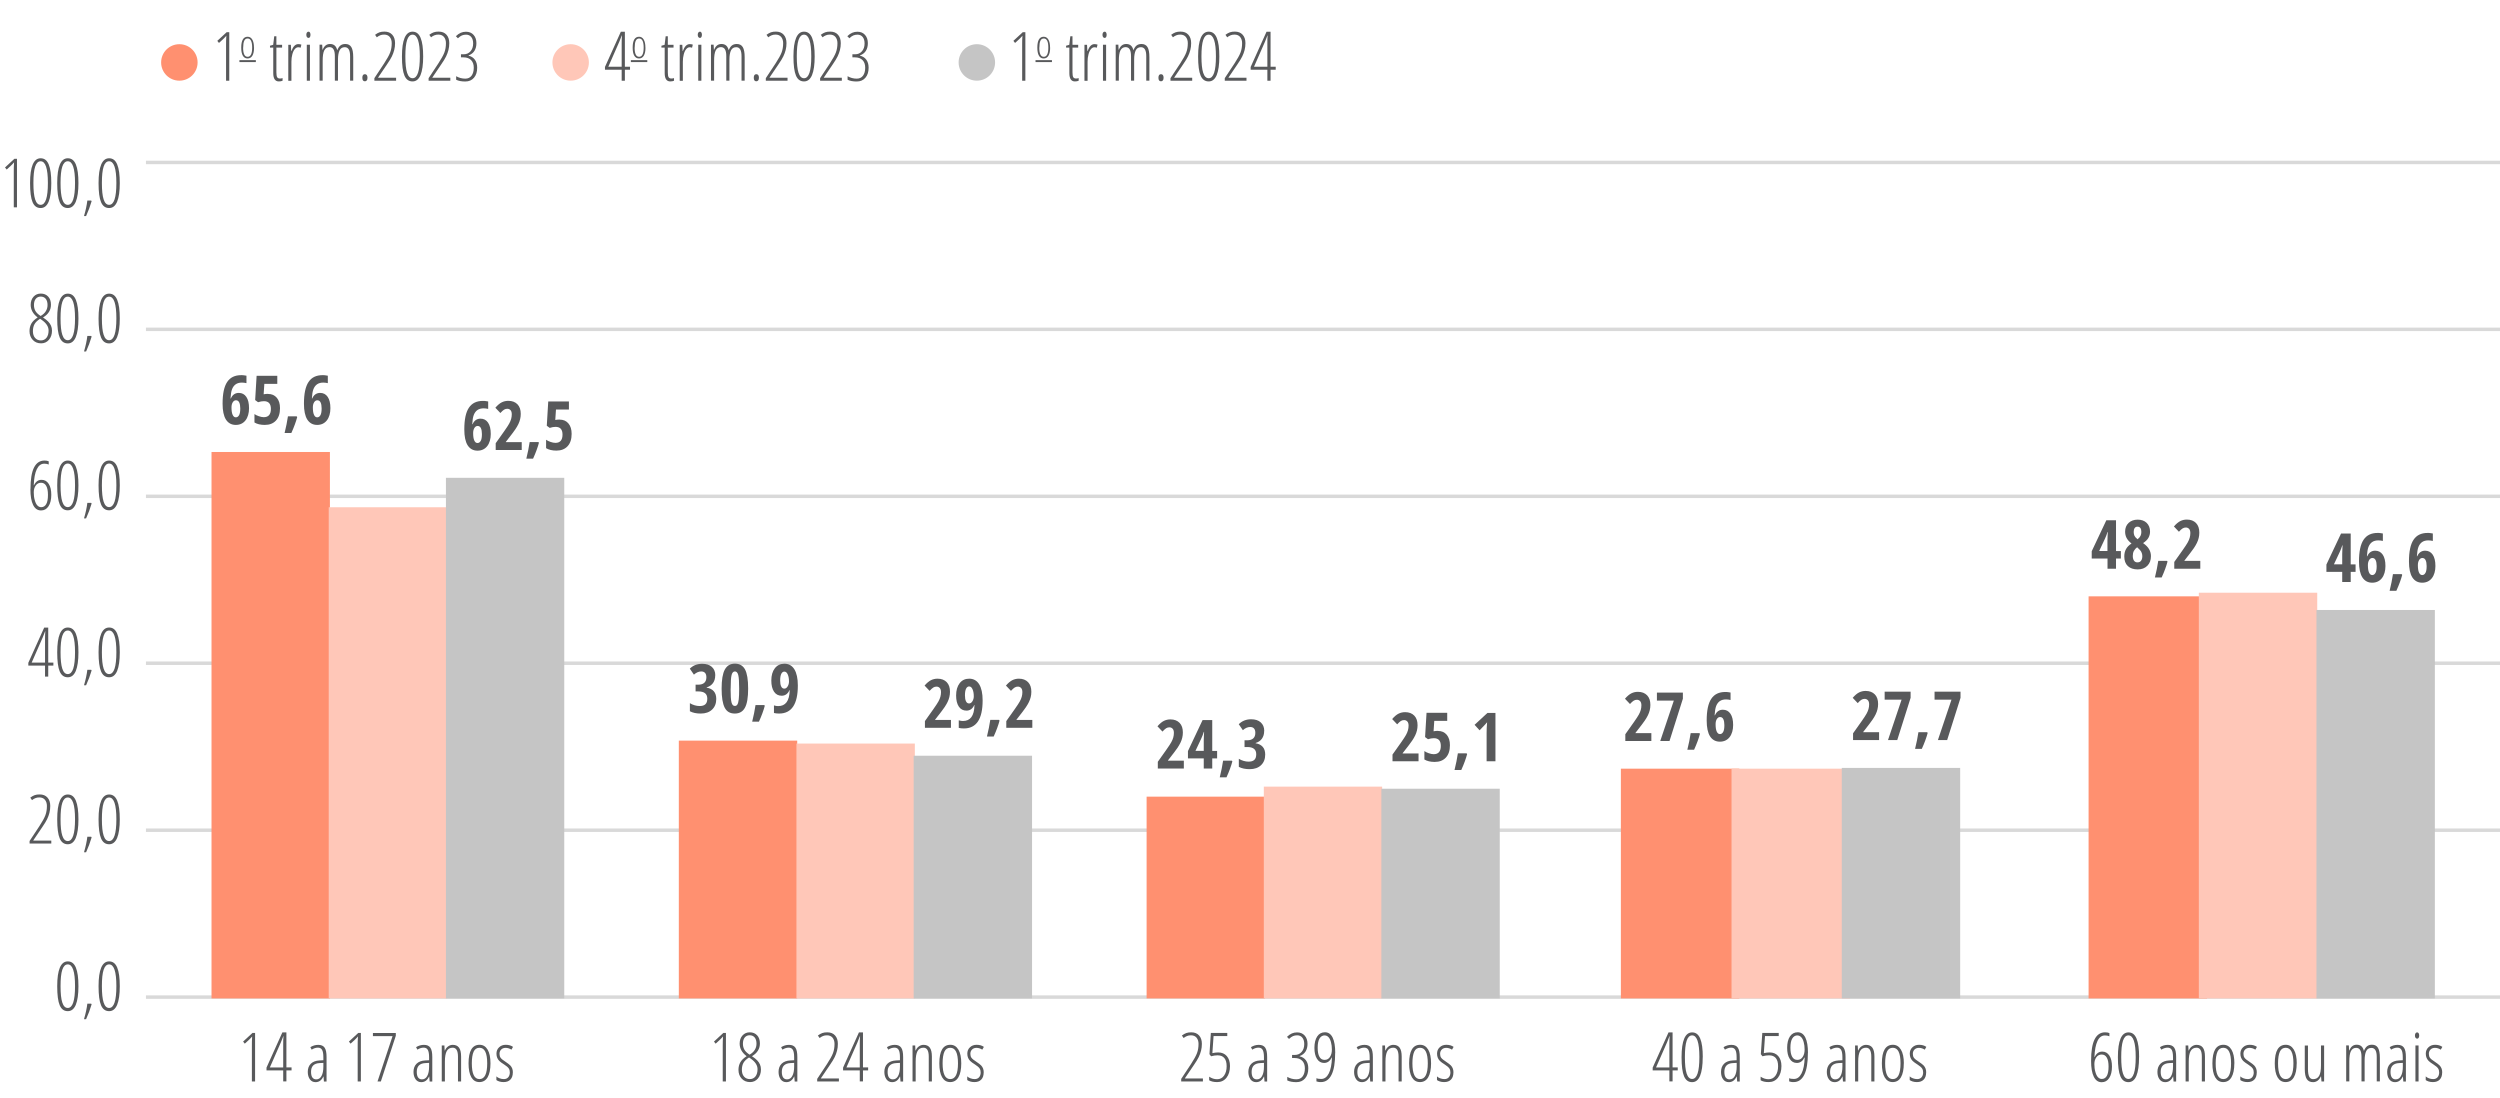 <?xml version="1.0" encoding="UTF-8"?>
<svg id="Camada_1" data-name="Camada 1" xmlns="http://www.w3.org/2000/svg" version="1.1" viewBox="0 0 359.19 157.81">
  <defs>
    <style>
      .cls-1 {
        fill: #58595b;
      }

      .cls-1, .cls-2, .cls-3, .cls-4 {
        stroke-width: 0px;
      }

      .cls-2 {
        fill: #ffc7b8;
      }

      .cls-3 {
        fill: #ff9070;
      }

      .cls-5 {
        fill: none;
        stroke: #d9d9d9;
        stroke-miterlimit: 10;
        stroke-width: .5px;
      }

      .cls-4 {
        fill: #c5c5c5;
      }
    </style>
  </defs>
  <g id="Camada_2" data-name="Camada 2">
    <path class="cls-5" d="M20.97,119.28h338.22M20.97,95.29h338.22M20.97,71.31h338.22M20.97,47.32h338.22M20.97,23.34h338.22"/>
    <line class="cls-5" x1="20.97" y1="143.26" x2="359.19" y2="143.26"/>
    <g>
      <path class="cls-1" d="M11.27,141.69c0,1.18-.13,2.07-.38,2.68-.26.61-.64.91-1.15.91-.54,0-.92-.28-1.16-.84s-.36-1.48-.36-2.74c0-2.38.51-3.57,1.52-3.57.53,0,.91.29,1.16.89s.37,1.49.37,2.69v-.02ZM8.7,141.69c0,1.05.08,1.83.25,2.35s.43.78.79.78c.7,0,1.04-1.05,1.04-3.14s-.35-3.12-1.04-3.12c-.36,0-.62.26-.79.77-.17.51-.25,1.3-.25,2.35h0Z"/>
      <path class="cls-1" d="M13.16,144.31c-.21.71-.47,1.42-.79,2.12h-.3c.24-.81.4-1.55.48-2.23h.55l.07.11h0Z"/>
      <path class="cls-1" d="M17.21,141.69c0,1.18-.13,2.07-.38,2.68-.26.61-.64.91-1.15.91-.54,0-.92-.28-1.16-.84s-.36-1.48-.36-2.74c0-2.38.51-3.57,1.52-3.57.53,0,.91.29,1.16.89s.37,1.49.37,2.69v-.02ZM14.64,141.69c0,1.05.08,1.83.25,2.35s.43.78.79.78c.7,0,1.04-1.05,1.04-3.14s-.35-3.12-1.04-3.12c-.36,0-.62.26-.79.77-.17.51-.25,1.3-.25,2.35h0Z"/>
    </g>
    <g>
      <path class="cls-1" d="M7.37,121.2h-3.12v-.37l1.4-2.12c.43-.66.72-1.18.87-1.58s.22-.84.22-1.33c0-.37-.1-.67-.29-.9-.19-.22-.46-.33-.79-.33-.22,0-.41.03-.57.1-.16.06-.33.16-.49.29l-.25-.36c.22-.17.44-.29.64-.36s.44-.1.71-.1c.48,0,.85.15,1.12.45s.4.7.4,1.21c0,.35-.04.68-.12.99s-.19.61-.33.9c-.14.3-.38.68-.7,1.15l-1.28,1.89v.04h2.58v.43h0Z"/>
      <path class="cls-1" d="M11.27,117.71c0,1.18-.13,2.07-.38,2.68-.26.61-.64.91-1.15.91-.54,0-.92-.28-1.16-.84s-.36-1.48-.36-2.74c0-2.38.51-3.57,1.52-3.57.53,0,.91.29,1.16.89s.37,1.49.37,2.69v-.02ZM8.7,117.71c0,1.05.08,1.83.25,2.35s.43.78.79.78c.7,0,1.04-1.05,1.04-3.14s-.35-3.12-1.04-3.12c-.36,0-.62.26-.79.77-.17.51-.25,1.3-.25,2.35h0Z"/>
      <path class="cls-1" d="M13.16,120.33c-.21.71-.47,1.42-.79,2.12h-.3c.24-.81.4-1.55.48-2.23h.55l.07.11h0Z"/>
      <path class="cls-1" d="M17.21,117.71c0,1.18-.13,2.07-.38,2.68-.26.61-.64.91-1.15.91-.54,0-.92-.28-1.16-.84s-.36-1.48-.36-2.74c0-2.38.51-3.57,1.52-3.57.53,0,.91.29,1.16.89s.37,1.49.37,2.69v-.02ZM14.64,117.71c0,1.05.08,1.83.25,2.35s.43.78.79.78c.7,0,1.04-1.05,1.04-3.14s-.35-3.12-1.04-3.12c-.36,0-.62.26-.79.77-.17.51-.25,1.3-.25,2.35h0Z"/>
    </g>
    <g>
      <path class="cls-1" d="M7.67,95.63h-.74v1.58h-.46v-1.58h-2.4v-.4l2.28-5.06h.58v5.03h.74v.43ZM6.47,95.2v-3.36c0-.39.01-.76.04-1.13h-.03l-.35.89-1.58,3.6h1.92Z"/>
      <path class="cls-1" d="M11.27,93.72c0,1.18-.13,2.07-.38,2.68-.26.61-.64.91-1.15.91-.54,0-.92-.28-1.16-.84s-.36-1.48-.36-2.74c0-2.38.51-3.57,1.52-3.57.53,0,.91.29,1.16.89s.37,1.49.37,2.69v-.02ZM8.7,93.72c0,1.05.08,1.83.25,2.35s.43.78.79.78c.7,0,1.04-1.05,1.04-3.14s-.35-3.12-1.04-3.12c-.36,0-.62.26-.79.77-.17.51-.25,1.3-.25,2.35h0Z"/>
      <path class="cls-1" d="M13.16,96.34c-.21.71-.47,1.42-.79,2.12h-.3c.24-.81.4-1.55.48-2.23h.55l.07.11h0Z"/>
      <path class="cls-1" d="M17.21,93.72c0,1.18-.13,2.07-.38,2.68-.26.61-.64.91-1.15.91-.54,0-.92-.28-1.16-.84s-.36-1.48-.36-2.74c0-2.38.51-3.57,1.52-3.57.53,0,.91.29,1.16.89s.37,1.49.37,2.69v-.02ZM14.64,93.72c0,1.05.08,1.83.25,2.35s.43.78.79.78c.7,0,1.04-1.05,1.04-3.14s-.35-3.12-1.04-3.12c-.36,0-.62.26-.79.77-.17.51-.25,1.3-.25,2.35h0Z"/>
    </g>
    <g>
      <path class="cls-1" d="M4.38,70.26c0-1.39.17-2.42.51-3.09s.84-1,1.51-1c.24,0,.45.04.6.11v.46c-.18-.08-.4-.12-.64-.12-.46,0-.81.26-1.07.79-.26.53-.4,1.29-.44,2.3h.04c.11-.24.26-.43.44-.57.19-.14.4-.2.65-.2.43,0,.77.19,1.02.58.25.38.37.91.37,1.58s-.13,1.24-.4,1.64c-.26.4-.62.6-1.07.6-.5,0-.88-.26-1.14-.79-.26-.52-.39-1.28-.39-2.28h0ZM5.92,72.87c.31,0,.56-.15.72-.44.17-.29.25-.73.25-1.32s-.08-1-.25-1.3-.41-.45-.74-.45-.57.13-.76.39-.29.58-.29.98.04.77.14,1.11c.09.34.21.6.37.77s.34.26.55.26h0Z"/>
      <path class="cls-1" d="M11.27,69.73c0,1.18-.13,2.07-.38,2.68-.26.61-.64.91-1.15.91-.54,0-.92-.28-1.16-.84s-.36-1.48-.36-2.74c0-2.38.51-3.57,1.52-3.57.53,0,.91.29,1.16.89s.37,1.49.37,2.69v-.02ZM8.7,69.73c0,1.05.08,1.83.25,2.35s.43.78.79.78c.7,0,1.04-1.05,1.04-3.14s-.35-3.12-1.04-3.12c-.36,0-.62.26-.79.77-.17.51-.25,1.3-.25,2.35h0Z"/>
      <path class="cls-1" d="M13.16,72.36c-.21.71-.47,1.42-.79,2.12h-.3c.24-.81.4-1.55.48-2.23h.55l.07.11h0Z"/>
      <path class="cls-1" d="M17.21,69.73c0,1.18-.13,2.07-.38,2.68-.26.61-.64.91-1.15.91-.54,0-.92-.28-1.16-.84s-.36-1.48-.36-2.74c0-2.38.51-3.57,1.52-3.57.53,0,.91.29,1.16.89s.37,1.49.37,2.69v-.02ZM14.64,69.73c0,1.05.08,1.83.25,2.35s.43.78.79.78c.7,0,1.04-1.05,1.04-3.14s-.35-3.12-1.04-3.12c-.36,0-.62.26-.79.77-.17.51-.25,1.3-.25,2.35h0Z"/>
    </g>
    <g>
      <path class="cls-1" d="M5.86,42.18c.44,0,.79.14,1.06.43.27.28.4.68.4,1.17,0,.77-.38,1.38-1.14,1.83.34.23.59.43.76.61s.3.37.39.58c.09.21.14.45.14.71,0,.53-.15.97-.44,1.31s-.67.51-1.12.51c-.49,0-.89-.16-1.2-.49-.31-.33-.47-.75-.47-1.27,0-.4.09-.76.26-1.07.17-.31.48-.61.91-.89-.67-.51-1-1.12-1-1.81,0-.48.14-.87.41-1.17s.62-.45,1.05-.45h0ZM4.73,47.59c0,.4.1.72.31.96.21.24.49.36.83.36s.61-.13.81-.38.3-.6.3-1.04c0-.56-.33-1.07-.99-1.53l-.23-.16c-.38.25-.65.5-.8.77s-.23.6-.23,1.01h0ZM5.85,42.61c-.3,0-.53.11-.71.32-.17.21-.26.51-.26.89,0,.33.07.61.21.86.14.24.39.49.75.72.35-.21.6-.44.75-.7.16-.26.24-.55.24-.88,0-.38-.09-.68-.26-.89s-.42-.32-.73-.32h.01Z"/>
      <path class="cls-1" d="M11.27,45.75c0,1.18-.13,2.07-.38,2.68-.26.61-.64.91-1.15.91-.54,0-.92-.28-1.16-.84s-.36-1.48-.36-2.74c0-2.38.51-3.57,1.52-3.57.53,0,.91.29,1.16.89s.37,1.49.37,2.69v-.02ZM8.7,45.75c0,1.05.08,1.83.25,2.35.17.52.43.78.79.78.7,0,1.04-1.05,1.04-3.14s-.35-3.12-1.04-3.12c-.36,0-.62.26-.79.77-.17.51-.25,1.3-.25,2.35h0Z"/>
      <path class="cls-1" d="M13.16,48.38c-.21.71-.47,1.42-.79,2.12h-.3c.24-.81.4-1.55.48-2.23h.55l.07.11h0Z"/>
      <path class="cls-1" d="M17.21,45.75c0,1.18-.13,2.07-.38,2.68-.26.61-.64.91-1.15.91-.54,0-.92-.28-1.16-.84s-.36-1.48-.36-2.74c0-2.38.51-3.57,1.52-3.57.53,0,.91.29,1.16.89s.37,1.49.37,2.69v-.02ZM14.64,45.75c0,1.05.08,1.83.25,2.35.17.52.43.78.79.78.7,0,1.04-1.05,1.04-3.14s-.35-3.12-1.04-3.12c-.36,0-.62.26-.79.77-.17.51-.25,1.3-.25,2.35h0Z"/>
    </g>
    <g>
      <path class="cls-1" d="M2.44,29.79h-.46v-5.12c0-.42,0-.86.04-1.35-.07.09-.22.26-.47.5l-.59.54-.24-.3,1.34-1.24h.38v6.96h0Z"/>
      <path class="cls-1" d="M7.37,26.3c0,1.18-.13,2.07-.38,2.68-.26.61-.64.91-1.15.91-.54,0-.92-.28-1.16-.84s-.36-1.48-.36-2.74c0-2.38.51-3.57,1.52-3.57.53,0,.91.29,1.16.89s.37,1.49.37,2.69v-.02ZM4.8,26.3c0,1.05.08,1.83.25,2.35s.43.78.79.78c.7,0,1.04-1.05,1.04-3.14s-.35-3.12-1.04-3.12c-.36,0-.62.26-.79.77s-.25,1.3-.25,2.35h0Z"/>
      <path class="cls-1" d="M11.27,26.3c0,1.18-.13,2.07-.38,2.68-.26.61-.64.91-1.15.91-.54,0-.92-.28-1.16-.84s-.36-1.48-.36-2.74c0-2.38.51-3.57,1.52-3.57.53,0,.91.29,1.16.89s.37,1.49.37,2.69v-.02ZM8.7,26.3c0,1.05.08,1.83.25,2.35s.43.78.79.78c.7,0,1.04-1.05,1.04-3.14s-.35-3.12-1.04-3.12c-.36,0-.62.26-.79.77s-.25,1.3-.25,2.35h0Z"/>
      <path class="cls-1" d="M13.16,28.92c-.21.71-.47,1.42-.79,2.12h-.3c.24-.81.4-1.55.48-2.23h.55l.07.11h0Z"/>
      <path class="cls-1" d="M17.21,26.3c0,1.18-.13,2.07-.38,2.68-.26.61-.64.91-1.15.91-.54,0-.92-.28-1.16-.84s-.36-1.48-.36-2.74c0-2.38.51-3.57,1.52-3.57.53,0,.91.29,1.16.89s.37,1.49.37,2.69v-.02ZM14.64,26.3c0,1.05.08,1.83.25,2.35s.43.78.79.78c.7,0,1.04-1.05,1.04-3.14s-.35-3.12-1.04-3.12c-.36,0-.62.26-.79.77s-.25,1.3-.25,2.35h0Z"/>
    </g>
    <g>
      <path class="cls-1" d="M36.65,155.38h-.46v-5.12c0-.42,0-.86.04-1.35-.07.09-.22.26-.47.5l-.59.54-.24-.3,1.34-1.24h.38v6.96h0Z"/>
      <path class="cls-1" d="M41.89,153.79h-.74v1.58h-.46v-1.58h-2.4v-.4l2.28-5.06h.58v5.03h.74v.43ZM40.69,153.37v-3.36c0-.39,0-.76.04-1.13h-.03l-.35.89-1.58,3.6h1.92Z"/>
      <path class="cls-1" d="M46.54,155.38l-.06-.72h-.02c-.25.55-.62.82-1.12.82-.34,0-.61-.13-.81-.4-.2-.27-.31-.63-.31-1.08,0-.49.15-.88.44-1.17.3-.29.71-.44,1.24-.47l.56-.03v-.43c0-.48-.06-.83-.18-1.05s-.32-.33-.6-.33c-.3,0-.6.1-.9.29l-.19-.36c.36-.22.73-.33,1.13-.33.43,0,.73.13.92.4.19.27.28.72.28,1.35v3.52h-.38ZM45.44,155.08c.32,0,.58-.16.75-.48.18-.32.27-.77.27-1.35v-.54l-.54.03c-.42.02-.72.14-.93.35-.2.21-.3.51-.3.91,0,.37.07.65.2.82.13.17.31.26.54.26h0Z"/>
      <path class="cls-1" d="M51.85,155.38h-.46v-5.12c0-.42,0-.86.04-1.35-.07.09-.22.26-.47.5l-.59.54-.24-.3,1.34-1.24h.38v6.96h0Z"/>
      <path class="cls-1" d="M54.24,155.38l2.16-6.51h-2.82v-.45h3.29v.39l-2.15,6.57h-.49.01Z"/>
      <path class="cls-1" d="M61.73,155.38l-.06-.72h-.02c-.25.55-.62.82-1.12.82-.34,0-.61-.13-.81-.4-.2-.27-.31-.63-.31-1.08,0-.49.15-.88.44-1.17.3-.29.71-.44,1.24-.47l.56-.03v-.43c0-.48-.06-.83-.18-1.05s-.32-.33-.6-.33c-.3,0-.6.1-.9.29l-.19-.36c.36-.22.73-.33,1.13-.33.43,0,.73.13.92.4.19.27.28.72.28,1.35v3.52h-.38ZM60.63,155.08c.32,0,.58-.16.75-.48.18-.32.27-.77.27-1.35v-.54l-.54.03c-.42.02-.72.14-.93.35-.2.21-.3.51-.3.91,0,.37.07.65.2.82.13.17.31.26.54.26h0Z"/>
      <path class="cls-1" d="M65.8,155.38v-3.56c0-.86-.25-1.29-.76-1.29-.39,0-.67.16-.85.48-.18.32-.27.83-.27,1.53v2.84h-.45v-5.17h.38l.04.72h.04c.11-.26.26-.46.47-.6.2-.14.42-.21.65-.21.4,0,.7.13.9.4.2.27.3.7.3,1.29v3.57h-.45Z"/>
      <path class="cls-1" d="M70.47,152.78c0,.87-.14,1.54-.41,2-.27.46-.67.69-1.18.69s-.89-.23-1.16-.69c-.27-.46-.4-1.13-.4-2,0-1.78.53-2.67,1.58-2.67.5,0,.88.23,1.16.7.28.47.41,1.12.41,1.97ZM67.79,152.78c0,.75.09,1.31.27,1.69s.46.57.83.57c.74,0,1.11-.75,1.11-2.26s-.37-2.24-1.11-2.24c-.39,0-.67.19-.84.56-.17.38-.26.94-.26,1.68Z"/>
      <path class="cls-1" d="M73.68,154.08c0,.44-.11.78-.34,1.02-.23.25-.56.37-.99.37-.23,0-.44-.03-.62-.09s-.32-.13-.41-.2v-.53c.12.12.27.21.47.28.19.07.39.11.6.11.27,0,.48-.09.63-.26.15-.17.23-.41.23-.7,0-.23-.05-.42-.16-.58s-.32-.34-.63-.54c-.35-.22-.59-.4-.72-.53-.13-.13-.23-.28-.3-.45s-.11-.36-.11-.59c0-.37.12-.68.38-.92.25-.24.57-.36.96-.36.42,0,.76.1,1.04.3l-.23.4c-.26-.17-.54-.26-.83-.26-.27,0-.48.08-.64.24-.16.16-.24.36-.24.62,0,.23.05.42.16.57s.34.34.69.56c.34.23.58.41.7.54s.22.28.28.45c.06.16.09.35.09.56h0Z"/>
    </g>
    <g>
      <path class="cls-1" d="M104.3,155.38h-.46v-5.12c0-.42.01-.86.04-1.35-.07.09-.22.26-.47.5l-.59.54-.24-.3,1.34-1.24h.38v6.96h0Z"/>
      <path class="cls-1" d="M107.72,148.32c.44,0,.79.14,1.06.43.27.28.4.68.4,1.17,0,.77-.38,1.38-1.14,1.83.34.23.59.43.76.61.17.18.3.37.39.58s.14.45.14.71c0,.53-.15.97-.44,1.31s-.67.51-1.12.51c-.49,0-.89-.16-1.2-.49s-.47-.75-.47-1.27c0-.4.09-.76.26-1.07.17-.31.48-.61.91-.89-.67-.51-1-1.12-1-1.81,0-.48.14-.87.41-1.17s.62-.45,1.05-.45h-.01ZM106.59,153.72c0,.4.1.72.31.96s.49.36.83.36.61-.13.81-.38.3-.6.3-1.04c0-.56-.33-1.07-.99-1.53l-.23-.16c-.38.25-.65.5-.8.77s-.23.6-.23,1.01h0ZM107.71,148.74c-.3,0-.53.11-.71.32-.17.21-.26.51-.26.89,0,.33.07.61.21.86.14.24.39.49.75.72.35-.21.6-.44.75-.7.16-.26.24-.55.24-.88,0-.38-.09-.68-.26-.89-.17-.21-.42-.32-.73-.32h.01Z"/>
      <path class="cls-1" d="M114.18,155.38l-.06-.72h-.02c-.25.55-.62.82-1.12.82-.34,0-.61-.13-.81-.4-.2-.27-.31-.63-.31-1.08,0-.49.15-.88.44-1.17.3-.29.71-.44,1.24-.47l.56-.03v-.43c0-.48-.06-.83-.18-1.05s-.32-.33-.6-.33c-.3,0-.6.1-.9.29l-.19-.36c.36-.22.73-.33,1.13-.33.43,0,.73.13.92.4.19.27.28.72.28,1.35v3.52h-.38ZM113.08,155.08c.32,0,.58-.16.75-.48.18-.32.27-.77.27-1.35v-.54l-.54.03c-.42.02-.72.14-.93.35-.2.21-.3.51-.3.91,0,.37.07.65.2.82.13.17.31.26.54.26h.01Z"/>
      <path class="cls-1" d="M120.53,155.38h-3.12v-.37l1.4-2.12c.43-.66.72-1.18.87-1.58.15-.4.22-.84.22-1.33,0-.37-.1-.67-.29-.9-.19-.22-.46-.33-.79-.33-.22,0-.41.03-.57.1-.16.06-.33.16-.49.29l-.25-.36c.22-.17.44-.29.64-.36s.44-.1.71-.1c.48,0,.85.15,1.12.45s.4.7.4,1.21c0,.35-.04.68-.12.99-.08.31-.19.61-.33.9-.14.3-.38.68-.7,1.15l-1.28,1.89v.04h2.58v.43h0Z"/>
      <path class="cls-1" d="M124.73,153.79h-.74v1.58h-.46v-1.58h-2.4v-.4l2.28-5.06h.58v5.03h.74v.43ZM123.53,153.37v-3.36c0-.39.01-.76.04-1.13h-.03l-.35.89-1.58,3.6h1.92Z"/>
      <path class="cls-1" d="M129.38,155.38l-.06-.72h-.02c-.25.55-.62.82-1.12.82-.34,0-.61-.13-.81-.4-.2-.27-.31-.63-.31-1.08,0-.49.15-.88.44-1.17.3-.29.71-.44,1.24-.47l.56-.03v-.43c0-.48-.06-.83-.18-1.05s-.32-.33-.6-.33c-.3,0-.6.1-.9.29l-.19-.36c.36-.22.73-.33,1.13-.33.43,0,.73.13.92.4.19.27.28.72.28,1.35v3.52h-.38ZM128.28,155.08c.32,0,.58-.16.75-.48.18-.32.27-.77.27-1.35v-.54l-.54.03c-.42.02-.72.14-.93.35-.2.21-.3.51-.3.91,0,.37.07.65.2.82.13.17.31.26.54.26h0Z"/>
      <path class="cls-1" d="M133.44,155.38v-3.56c0-.86-.25-1.29-.76-1.29-.39,0-.67.16-.85.48-.18.32-.27.83-.27,1.53v2.84h-.45v-5.17h.38l.04.72h.04c.11-.26.26-.46.47-.6.2-.14.42-.21.65-.21.4,0,.7.13.9.4.2.27.3.7.3,1.29v3.57h-.45,0Z"/>
      <path class="cls-1" d="M138.11,152.78c0,.87-.14,1.54-.41,2s-.67.69-1.18.69-.89-.23-1.16-.69-.4-1.13-.4-2c0-1.78.53-2.67,1.58-2.67.5,0,.88.23,1.16.7s.41,1.12.41,1.97h0ZM135.43,152.78c0,.75.09,1.31.27,1.69s.46.57.83.57c.74,0,1.11-.75,1.11-2.26s-.37-2.24-1.11-2.24c-.39,0-.67.19-.84.56-.17.38-.26.94-.26,1.68h0Z"/>
      <path class="cls-1" d="M141.33,154.08c0,.44-.11.78-.34,1.02-.23.25-.56.37-.99.37-.23,0-.44-.03-.62-.09s-.32-.13-.41-.2v-.53c.12.12.27.21.47.28.19.07.39.11.6.11.27,0,.48-.09.63-.26.15-.17.23-.41.23-.7,0-.23-.05-.42-.16-.58s-.32-.34-.63-.54c-.35-.22-.59-.4-.72-.53s-.23-.28-.3-.45-.11-.36-.11-.59c0-.37.12-.68.38-.92.25-.24.57-.36.96-.36.42,0,.76.1,1.04.3l-.23.4c-.26-.17-.54-.26-.83-.26-.27,0-.48.08-.64.24s-.24.36-.24.62c0,.23.05.42.16.57s.34.34.69.56c.34.23.58.41.7.54s.22.28.28.45c.06.16.09.35.09.56h0Z"/>
    </g>
    <g>
      <path class="cls-1" d="M172.83,155.38h-3.12v-.37l1.4-2.12c.43-.66.72-1.18.87-1.58.15-.4.22-.84.22-1.33,0-.37-.1-.67-.29-.9-.19-.22-.46-.33-.79-.33-.22,0-.41.03-.57.1-.16.06-.33.16-.49.29l-.25-.36c.22-.17.44-.29.64-.36s.44-.1.71-.1c.48,0,.85.15,1.12.45s.4.7.4,1.21c0,.35-.04.68-.12.99-.08.31-.19.61-.33.9-.14.3-.38.68-.7,1.15l-1.28,1.89v.04h2.58v.43h0Z"/>
      <path class="cls-1" d="M174.99,151.62c-.32,0-.65.05-.99.14l-.23-.3.2-3.05h2.36v.45h-1.97l-.17,2.45c.29-.06.56-.1.83-.1.52,0,.93.17,1.24.52.3.35.46.82.46,1.43,0,.7-.17,1.26-.5,1.68s-.78.63-1.33.63c-.5,0-.88-.09-1.16-.26v-.52c.35.24.73.37,1.14.37s.76-.17,1-.52c.25-.35.37-.8.37-1.35,0-.52-.11-.91-.33-1.17s-.53-.39-.91-.39h0Z"/>
      <path class="cls-1" d="M181.68,155.38l-.06-.72h-.02c-.25.55-.62.82-1.12.82-.34,0-.61-.13-.81-.4-.2-.27-.31-.63-.31-1.08,0-.49.15-.88.44-1.17.3-.29.71-.44,1.24-.47l.56-.03v-.43c0-.48-.06-.83-.18-1.05s-.32-.33-.6-.33c-.3,0-.6.1-.9.29l-.19-.36c.36-.22.73-.33,1.13-.33.43,0,.73.13.92.4.19.27.28.72.28,1.35v3.52h-.38ZM180.58,155.08c.32,0,.58-.16.75-.48.18-.32.27-.77.27-1.35v-.54l-.54.03c-.42.02-.72.14-.93.35-.2.21-.3.51-.3.91,0,.37.07.65.2.82.13.17.31.26.54.26h0Z"/>
      <path class="cls-1" d="M187.86,149.96c0,.44-.09.8-.28,1.11-.19.3-.47.52-.85.66v.04c.39.09.69.28.91.58s.33.68.33,1.15c0,.6-.15,1.08-.46,1.44-.31.36-.72.54-1.25.54s-.97-.08-1.31-.25v-.51c.4.23.84.35,1.31.35.39,0,.69-.14.9-.42s.32-.67.32-1.15-.13-.83-.38-1.09-.62-.4-1.11-.4h-.35v-.44h.38c.41,0,.74-.14.99-.43.25-.28.38-.66.38-1.12,0-.4-.09-.71-.27-.93-.18-.23-.43-.34-.75-.34-.22,0-.42.04-.59.11s-.37.21-.58.41l-.29-.3c.23-.23.47-.39.7-.49s.48-.15.75-.15c.46,0,.82.15,1.09.45.27.3.41.7.41,1.19h0Z"/>
      <path class="cls-1" d="M191.83,151.29c0,1.39-.17,2.43-.52,3.13-.35.7-.86,1.05-1.53,1.05-.12,0-.24,0-.37-.03-.13-.02-.22-.05-.27-.07v-.46c.17.08.4.11.69.11.46,0,.82-.27,1.09-.8s.42-1.29.45-2.28h-.04c-.11.24-.26.43-.44.57-.19.14-.4.21-.65.21-.43,0-.78-.2-1.02-.59-.25-.39-.37-.92-.37-1.58s.13-1.24.4-1.64c.27-.4.64-.6,1.12-.6s.85.26,1.1.77c.25.51.37,1.25.37,2.21h0ZM190.33,148.76c-.31,0-.56.15-.74.44s-.27.74-.27,1.33.08,1,.25,1.3c.16.3.41.45.74.45s.57-.13.76-.4c.19-.27.29-.63.29-1.07,0-.4-.04-.75-.13-1.07-.08-.32-.2-.56-.35-.72-.15-.16-.33-.25-.54-.25h0Z"/>
      <path class="cls-1" d="M196.87,155.38l-.06-.72h-.02c-.25.55-.62.82-1.12.82-.34,0-.61-.13-.81-.4-.2-.27-.31-.63-.31-1.08,0-.49.15-.88.44-1.17.3-.29.71-.44,1.24-.47l.56-.03v-.43c0-.48-.06-.83-.18-1.05s-.32-.33-.6-.33c-.3,0-.6.1-.9.29l-.19-.36c.36-.22.73-.33,1.13-.33.43,0,.73.13.92.4.19.27.28.72.28,1.35v3.52h-.38ZM195.77,155.08c.32,0,.58-.16.75-.48.18-.32.27-.77.27-1.35v-.54l-.54.03c-.42.02-.72.14-.93.35-.2.21-.3.51-.3.91,0,.37.07.65.2.82.13.17.31.26.54.26h0Z"/>
      <path class="cls-1" d="M200.94,155.38v-3.56c0-.86-.25-1.29-.76-1.29-.39,0-.67.16-.85.48-.18.32-.27.83-.27,1.53v2.84h-.45v-5.17h.38l.04.72h.04c.11-.26.26-.46.47-.6.2-.14.42-.21.65-.21.4,0,.7.13.9.4.2.27.3.7.3,1.29v3.57h-.45,0Z"/>
      <path class="cls-1" d="M205.61,152.78c0,.87-.14,1.54-.41,2s-.67.69-1.18.69-.89-.23-1.16-.69-.4-1.13-.4-2c0-1.78.53-2.67,1.58-2.67.5,0,.88.23,1.16.7s.41,1.12.41,1.97h0ZM202.93,152.78c0,.75.09,1.31.27,1.69s.46.57.83.57c.74,0,1.11-.75,1.11-2.26s-.37-2.24-1.11-2.24c-.39,0-.67.19-.84.56-.17.38-.26.94-.26,1.68h0Z"/>
      <path class="cls-1" d="M208.82,154.08c0,.44-.11.78-.34,1.02-.23.25-.56.37-.99.37-.23,0-.44-.03-.62-.09s-.32-.13-.41-.2v-.53c.12.12.27.21.47.28.19.07.39.11.6.11.27,0,.48-.09.63-.26.15-.17.23-.41.23-.7,0-.23-.05-.42-.16-.58s-.32-.34-.63-.54c-.35-.22-.59-.4-.72-.53s-.23-.28-.3-.45-.11-.36-.11-.59c0-.37.12-.68.38-.92.25-.24.57-.36.96-.36.42,0,.76.1,1.04.3l-.23.4c-.26-.17-.54-.26-.83-.26-.27,0-.48.08-.64.24s-.24.36-.24.62c0,.23.05.42.16.57s.34.34.69.56c.34.23.58.41.7.54s.22.28.28.45c.06.16.09.35.09.56h0Z"/>
    </g>
    <g>
      <path class="cls-1" d="M241.05,153.79h-.74v1.58h-.46v-1.58h-2.4v-.4l2.28-5.06h.58v5.03h.74v.43ZM239.85,153.37v-3.36c0-.39,0-.76.04-1.13h-.03l-.35.89-1.58,3.6h1.92Z"/>
      <path class="cls-1" d="M244.64,151.89c0,1.18-.13,2.07-.38,2.68-.25.61-.64.91-1.14.91-.54,0-.92-.28-1.16-.84s-.36-1.48-.36-2.74c0-2.38.51-3.57,1.52-3.57.53,0,.91.29,1.16.89s.37,1.49.37,2.69v-.02ZM242.08,151.89c0,1.05.08,1.83.25,2.35s.43.78.79.78c.7,0,1.04-1.05,1.04-3.14s-.35-3.12-1.04-3.12c-.36,0-.62.26-.79.77-.17.51-.25,1.3-.25,2.35h0Z"/>
      <path class="cls-1" d="M249.59,155.38l-.06-.72h-.02c-.25.55-.62.82-1.12.82-.34,0-.61-.13-.81-.4-.21-.27-.31-.63-.31-1.08,0-.49.15-.88.44-1.17.29-.29.71-.44,1.24-.47l.56-.03v-.43c0-.48-.06-.83-.18-1.05s-.32-.33-.6-.33-.6.1-.9.29l-.2-.36c.36-.22.73-.33,1.13-.33.43,0,.73.13.92.4.19.27.28.72.28,1.35v3.52h-.37ZM248.5,155.08c.32,0,.58-.16.75-.48.18-.32.27-.77.27-1.35v-.54l-.54.03c-.42.02-.72.14-.93.35-.2.21-.3.51-.3.91,0,.37.07.65.2.82.13.17.31.26.54.26h0Z"/>
      <path class="cls-1" d="M254.21,151.62c-.32,0-.65.05-.99.14l-.23-.3.21-3.05h2.36v.45h-1.97l-.17,2.45c.29-.06.56-.1.83-.1.52,0,.93.17,1.24.52.3.35.46.82.46,1.43,0,.7-.17,1.26-.5,1.68s-.78.63-1.33.63c-.5,0-.88-.09-1.16-.26v-.52c.35.24.73.37,1.14.37s.76-.17,1-.52c.25-.35.37-.8.37-1.35,0-.52-.11-.91-.33-1.17s-.53-.39-.91-.39h-.02Z"/>
      <path class="cls-1" d="M259.75,151.29c0,1.39-.17,2.43-.52,3.13s-.86,1.05-1.53,1.05c-.12,0-.24,0-.37-.03s-.22-.05-.27-.07v-.46c.17.08.4.11.69.11.46,0,.82-.27,1.09-.8s.42-1.29.45-2.28h-.04c-.11.24-.25.43-.44.57-.19.14-.4.21-.65.21-.43,0-.78-.2-1.02-.59-.25-.39-.37-.92-.37-1.58s.13-1.24.4-1.64.64-.6,1.12-.6.85.26,1.1.77c.25.51.37,1.25.37,2.21h-.01ZM258.25,148.76c-.31,0-.56.15-.74.44-.18.29-.27.74-.27,1.33s.08,1,.25,1.3.41.45.74.45.57-.13.76-.4c.19-.27.29-.63.29-1.07,0-.4-.04-.75-.13-1.07-.08-.32-.2-.56-.36-.72-.15-.16-.33-.25-.54-.25h0Z"/>
      <path class="cls-1" d="M264.79,155.38l-.06-.72h-.02c-.25.55-.62.82-1.12.82-.34,0-.61-.13-.81-.4-.21-.27-.31-.63-.31-1.08,0-.49.15-.88.44-1.17s.71-.44,1.24-.47l.56-.03v-.43c0-.48-.06-.83-.18-1.05s-.32-.33-.6-.33-.6.1-.9.29l-.2-.36c.36-.22.73-.33,1.13-.33.43,0,.73.13.92.4.19.27.28.72.28,1.35v3.52h-.37ZM263.69,155.08c.32,0,.58-.16.75-.48.18-.32.27-.77.27-1.35v-.54l-.54.03c-.42.02-.72.14-.93.35-.2.21-.3.51-.3.91,0,.37.07.65.2.82.13.17.31.26.54.26h0Z"/>
      <path class="cls-1" d="M268.86,155.38v-3.56c0-.86-.25-1.29-.76-1.29-.39,0-.67.16-.85.48-.18.32-.27.83-.27,1.53v2.84h-.45v-5.17h.38l.04.72h.04c.11-.26.26-.46.47-.6.2-.14.42-.21.65-.21.4,0,.7.13.9.4.2.27.3.7.3,1.29v3.57h-.45,0Z"/>
      <path class="cls-1" d="M273.53,152.78c0,.87-.14,1.54-.41,2s-.67.69-1.18.69-.89-.23-1.16-.69-.4-1.13-.4-2c0-1.78.53-2.67,1.58-2.67.5,0,.88.23,1.16.7s.42,1.12.42,1.97h-.01ZM270.85,152.78c0,.75.09,1.31.27,1.69s.46.57.83.57c.74,0,1.11-.75,1.11-2.26s-.37-2.24-1.11-2.24c-.39,0-.67.19-.84.56-.17.38-.26.94-.26,1.68h0Z"/>
      <path class="cls-1" d="M276.74,154.08c0,.44-.11.78-.34,1.02-.23.25-.56.37-.99.37-.24,0-.44-.03-.62-.09s-.32-.13-.41-.2v-.53c.12.12.27.21.47.28.19.07.39.11.6.11.27,0,.48-.09.63-.26s.23-.41.23-.7c0-.23-.05-.42-.16-.58-.11-.16-.32-.34-.63-.54-.35-.22-.59-.4-.72-.53s-.23-.28-.3-.45c-.07-.17-.11-.36-.11-.59,0-.37.12-.68.38-.92.25-.24.57-.36.96-.36.42,0,.76.1,1.04.3l-.23.4c-.26-.17-.54-.26-.83-.26-.27,0-.48.08-.64.24s-.24.36-.24.62c0,.23.05.42.16.57.11.15.34.34.69.56.34.23.58.41.7.54s.22.28.28.45c.06.16.09.35.09.56h-.01Z"/>
    </g>
    <g>
      <path class="cls-1" d="M300.44,152.41c0-1.39.17-2.42.51-3.09s.84-1,1.51-1c.25,0,.45.04.61.11v.46c-.18-.08-.4-.12-.64-.12-.46,0-.82.26-1.07.79s-.4,1.29-.44,2.3h.04c.11-.24.26-.43.44-.57.19-.14.4-.2.65-.2.43,0,.77.19,1.02.58.25.38.37.91.37,1.58s-.13,1.24-.4,1.64c-.26.4-.62.6-1.07.6-.5,0-.88-.26-1.14-.79-.26-.52-.39-1.28-.39-2.28h0ZM301.98,155.02c.31,0,.56-.15.72-.44s.25-.73.25-1.32-.08-1-.25-1.3-.41-.45-.74-.45-.57.13-.76.39-.29.58-.29.98.04.77.14,1.11c.09.34.21.6.37.77s.34.26.55.26h.01Z"/>
      <path class="cls-1" d="M307.33,151.89c0,1.18-.13,2.07-.38,2.68-.25.61-.64.91-1.14.91-.54,0-.92-.28-1.16-.84s-.36-1.48-.36-2.74c0-2.38.51-3.57,1.52-3.57.53,0,.91.29,1.16.89s.37,1.49.37,2.69v-.02ZM304.77,151.89c0,1.05.08,1.83.25,2.35s.43.78.79.78c.7,0,1.04-1.05,1.04-3.14s-.35-3.12-1.04-3.12c-.36,0-.62.26-.79.77-.17.51-.25,1.3-.25,2.35h0Z"/>
      <path class="cls-1" d="M312.29,155.38l-.06-.72h-.02c-.25.55-.62.82-1.12.82-.34,0-.61-.13-.81-.4-.21-.27-.31-.63-.31-1.08,0-.49.15-.88.44-1.17s.71-.44,1.24-.47l.56-.03v-.43c0-.48-.06-.83-.18-1.05s-.32-.33-.6-.33-.6.1-.9.29l-.2-.36c.36-.22.73-.33,1.13-.33.43,0,.73.13.92.4.19.27.28.72.28,1.35v3.52h-.37ZM311.19,155.08c.32,0,.58-.16.75-.48.18-.32.27-.77.27-1.35v-.54l-.54.03c-.42.02-.72.14-.93.35-.2.21-.3.51-.3.91,0,.37.07.65.2.82.13.17.31.26.54.26h0Z"/>
      <path class="cls-1" d="M316.35,155.38v-3.56c0-.86-.25-1.29-.76-1.29-.39,0-.67.16-.85.48-.18.32-.27.83-.27,1.53v2.84h-.45v-5.17h.38l.04.72h.04c.11-.26.26-.46.47-.6.2-.14.42-.21.65-.21.4,0,.7.13.9.4.2.27.3.7.3,1.29v3.57h-.45,0Z"/>
      <path class="cls-1" d="M321.02,152.78c0,.87-.14,1.54-.41,2s-.67.69-1.18.69-.89-.23-1.16-.69-.4-1.13-.4-2c0-1.78.53-2.67,1.58-2.67.5,0,.88.23,1.16.7s.42,1.12.42,1.97h-.01ZM318.34,152.78c0,.75.09,1.31.27,1.69s.46.57.83.57c.74,0,1.11-.75,1.11-2.26s-.37-2.24-1.11-2.24c-.39,0-.67.19-.84.56-.17.38-.26.94-.26,1.68h0Z"/>
      <path class="cls-1" d="M324.24,154.08c0,.44-.11.78-.34,1.02-.23.25-.56.37-.99.37-.24,0-.44-.03-.62-.09s-.32-.13-.41-.2v-.53c.12.12.27.21.47.28.19.07.39.11.6.11.27,0,.48-.09.63-.26s.23-.41.23-.7c0-.23-.05-.42-.16-.58-.11-.16-.32-.34-.63-.54-.35-.22-.59-.4-.72-.53s-.23-.28-.3-.45c-.07-.17-.11-.36-.11-.59,0-.37.12-.68.38-.92.25-.24.57-.36.96-.36.42,0,.76.1,1.04.3l-.23.4c-.26-.17-.54-.26-.83-.26-.27,0-.48.08-.64.24s-.24.36-.24.62c0,.23.05.42.16.57.11.15.34.34.69.56.34.23.58.41.7.54s.22.28.28.45c.06.16.09.35.09.56h-.01Z"/>
      <path class="cls-1" d="M329.98,152.78c0,.87-.14,1.54-.41,2s-.67.69-1.18.69-.89-.23-1.16-.69-.4-1.13-.4-2c0-1.78.53-2.67,1.58-2.67.5,0,.88.23,1.16.7s.42,1.12.42,1.97h-.01ZM327.3,152.78c0,.75.09,1.31.27,1.69s.46.57.83.57c.74,0,1.11-.75,1.11-2.26s-.37-2.24-1.11-2.24c-.39,0-.67.19-.84.56-.17.38-.26.94-.26,1.68h0Z"/>
      <path class="cls-1" d="M331.6,150.21v3.37c0,.51.06.88.18,1.12s.31.35.56.35c.39,0,.68-.16.86-.47s.27-.83.27-1.53v-2.84h.45v5.17h-.38l-.06-.72h-.04c-.11.26-.27.47-.46.61-.2.14-.41.21-.64.21-.42,0-.72-.15-.91-.44-.19-.29-.29-.78-.29-1.45v-3.37h.46Z"/>
      <path class="cls-1" d="M341.48,155.38v-3.52c0-.87-.25-1.3-.76-1.3-.35,0-.6.15-.75.45s-.23.75-.23,1.34v3.02h-.45v-3.52c0-.44-.06-.76-.19-.98s-.32-.32-.58-.32c-.34,0-.59.16-.75.47s-.23.82-.23,1.51v2.84h-.45v-5.17h.38l.04.72h.04c.21-.55.56-.82,1.05-.82.29,0,.51.08.68.23s.28.38.36.67c.12-.32.28-.55.46-.69s.42-.21.7-.21c.39,0,.68.15.86.45s.27.78.27,1.44v3.38h-.45,0Z"/>
      <path class="cls-1" d="M345.3,155.38l-.06-.72h-.02c-.25.55-.62.82-1.12.82-.34,0-.61-.13-.81-.4-.21-.27-.31-.63-.31-1.08,0-.49.15-.88.44-1.17s.71-.44,1.24-.47l.56-.03v-.43c0-.48-.06-.83-.18-1.05s-.32-.33-.6-.33-.6.1-.9.29l-.2-.36c.36-.22.73-.33,1.13-.33.43,0,.73.13.92.4.19.27.28.72.28,1.35v3.52h-.37ZM344.21,155.08c.32,0,.58-.16.75-.48.18-.32.27-.77.27-1.35v-.54l-.54.03c-.42.02-.72.14-.93.35-.2.21-.3.51-.3.91,0,.37.07.65.2.82.13.17.31.26.54.26h0Z"/>
      <path class="cls-1" d="M346.97,148.78c0-.14.03-.25.09-.33s.13-.12.23-.12c.09,0,.15.04.21.12.05.08.08.19.08.33s-.03.25-.08.33-.12.12-.21.12-.17-.04-.23-.12-.09-.19-.09-.33ZM347.49,155.38h-.45v-5.17h.45v5.17Z"/>
      <path class="cls-1" d="M350.88,154.08c0,.44-.11.78-.34,1.02-.23.25-.56.37-.99.37-.24,0-.44-.03-.62-.09s-.32-.13-.41-.2v-.53c.12.12.27.21.47.28.19.07.39.11.6.11.27,0,.48-.09.63-.26s.23-.41.23-.7c0-.23-.05-.42-.16-.58-.11-.16-.32-.34-.63-.54-.35-.22-.59-.4-.72-.53s-.23-.28-.3-.45c-.07-.17-.11-.36-.11-.59,0-.37.12-.68.38-.92.25-.24.57-.36.96-.36.42,0,.76.1,1.04.3l-.23.4c-.26-.17-.54-.26-.83-.26-.27,0-.48.08-.64.24s-.24.36-.24.62c0,.23.05.42.16.57.11.15.34.34.69.56.34.23.58.41.7.54s.22.28.28.45c.06.16.09.35.09.56h-.01Z"/>
    </g>
  </g>
  <g id="Camada_1-2" data-name="Camada 1">
    <path class="cls-3" d="M28.39,8.97c0,1.45-1.17,2.62-2.62,2.62s-2.62-1.17-2.62-2.62,1.17-2.62,2.62-2.62,2.62,1.17,2.62,2.62"/>
    <path class="cls-2" d="M84.61,8.97c0,1.45-1.17,2.62-2.62,2.62s-2.62-1.17-2.62-2.62,1.17-2.62,2.62-2.62,2.62,1.17,2.62,2.62"/>
    <path class="cls-4" d="M142.97,8.97c0,1.45-1.17,2.62-2.62,2.62s-2.62-1.17-2.62-2.62,1.17-2.62,2.62-2.62,2.62,1.17,2.62,2.62"/>
    <g>
      <path class="cls-1" d="M147.32,11.6h-.46v-5.12c0-.42,0-.86.04-1.35-.07.09-.22.26-.47.5l-.59.54-.24-.3,1.34-1.24h.38v6.96h0Z"/>
      <path class="cls-1" d="M150.88,6.84c0,.51-.08.9-.24,1.16-.16.27-.39.4-.69.4s-.52-.13-.68-.4c-.16-.27-.23-.66-.23-1.16,0-1.04.31-1.56.92-1.56.29,0,.51.14.67.41s.24.65.24,1.15h0ZM149.32,6.84c0,.44.05.76.16.99.1.22.27.33.49.33.43,0,.65-.44.65-1.32s-.22-1.31-.65-1.31c-.23,0-.39.11-.49.33s-.15.54-.15.98h-.01Z"/>
      <path class="cls-1" d="M154.61,11.28c.14,0,.26-.02.37-.06v.38c-.14.06-.32.1-.54.1-.53,0-.8-.4-.8-1.19v-3.67h-.47v-.27l.46-.13.15-1.23h.31v1.23h.82v.4h-.82v3.54c0,.35.04.59.11.71s.21.19.4.19h.01Z"/>
      <path class="cls-1" d="M157.24,6.34c.16,0,.31.02.45.07l-.11.45c-.11-.05-.23-.07-.35-.07-.17,0-.34.09-.49.27-.15.18-.27.43-.35.75-.09.32-.13.67-.13,1.06v2.74h-.45v-5.17h.37l.05.9h.03c.24-.67.57-1,.98-1h0Z"/>
      <path class="cls-1" d="M158.4,5c0-.14.03-.25.09-.33s.13-.12.23-.12c.09,0,.15.04.2.12s.08.19.08.33-.03.25-.08.33-.12.12-.2.12c-.09,0-.17-.04-.23-.12s-.09-.19-.09-.33ZM158.92,11.6h-.45v-5.17h.45v5.17Z"/>
      <path class="cls-1" d="M164.69,11.6v-3.52c0-.87-.25-1.3-.76-1.3-.35,0-.6.15-.75.45s-.23.75-.23,1.34v3.02h-.45v-3.52c0-.44-.06-.76-.19-.98-.12-.21-.32-.32-.58-.32-.34,0-.59.16-.75.47s-.23.82-.23,1.51v2.84h-.45v-5.17h.38l.04.72h.04c.21-.55.56-.82,1.05-.82.29,0,.51.08.68.23s.28.38.36.67c.12-.32.28-.55.46-.69s.42-.21.7-.21c.39,0,.68.15.86.45s.27.78.27,1.44v3.38h-.45Z"/>
      <path class="cls-1" d="M166.44,11.17c0-.34.12-.51.37-.51.1,0,.19.04.26.11.07.08.11.21.11.4s-.04.31-.11.39-.16.12-.26.12c-.25,0-.37-.17-.37-.5h0Z"/>
      <path class="cls-1" d="M171.29,11.6h-3.12v-.37l1.4-2.12c.43-.66.72-1.18.87-1.58s.22-.84.22-1.33c0-.37-.1-.67-.29-.9-.19-.22-.46-.33-.79-.33-.22,0-.41.03-.57.1-.16.06-.33.16-.49.29l-.25-.36c.22-.17.44-.29.64-.36s.44-.1.71-.1c.48,0,.85.15,1.12.45s.4.7.4,1.21c0,.35-.04.68-.12.99-.08.31-.19.61-.33.9-.14.3-.38.68-.7,1.15l-1.28,1.89v.04h2.58v.43Z"/>
      <path class="cls-1" d="M175.19,8.11c0,1.18-.13,2.07-.38,2.68-.26.61-.64.91-1.15.91-.54,0-.92-.28-1.16-.84s-.36-1.48-.36-2.74c0-2.38.51-3.57,1.52-3.57.53,0,.91.29,1.16.89s.37,1.49.37,2.69v-.02ZM172.62,8.11c0,1.05.08,1.83.25,2.35.17.52.43.78.79.78.7,0,1.04-1.05,1.04-3.14s-.35-3.12-1.04-3.12c-.36,0-.62.26-.79.77s-.25,1.3-.25,2.35h0Z"/>
      <path class="cls-1" d="M179.09,11.6h-3.12v-.37l1.4-2.12c.43-.66.72-1.18.87-1.58s.22-.84.22-1.33c0-.37-.1-.67-.29-.9-.19-.22-.46-.33-.79-.33-.22,0-.41.03-.57.1-.16.06-.33.16-.49.29l-.25-.36c.22-.17.44-.29.64-.36s.44-.1.71-.1c.48,0,.85.15,1.12.45s.4.7.4,1.21c0,.35-.04.68-.12.99-.08.31-.19.61-.33.9-.14.3-.38.68-.7,1.15l-1.28,1.89v.04h2.58v.43Z"/>
      <path class="cls-1" d="M183.29,10.02h-.74v1.58h-.46v-1.58h-2.4v-.4l2.28-5.06h.58v5.03h.74s0,.43,0,.43ZM182.09,9.59v-3.36c0-.39,0-.76.04-1.13h-.03l-.35.89-1.58,3.6h1.92Z"/>
      <path class="cls-1" d="M148.78,8.92v-.28h2.36v.28h-2.36Z"/>
    </g>
    <g>
      <path class="cls-1" d="M32.94,11.6h-.46v-5.12c0-.42,0-.86.04-1.35-.07.09-.22.26-.47.5l-.59.54-.24-.3,1.34-1.24h.38v6.96h0Z"/>
      <path class="cls-1" d="M36.5,6.84c0,.51-.08.9-.24,1.16-.16.27-.39.4-.69.4s-.52-.13-.68-.4-.23-.66-.23-1.16c0-1.04.31-1.56.92-1.56.29,0,.51.14.67.41s.24.65.24,1.15h.01ZM34.93,6.84c0,.44.05.76.16.99.1.22.27.33.49.33.43,0,.65-.44.65-1.32s-.22-1.31-.65-1.31c-.23,0-.39.11-.49.33-.1.22-.15.54-.15.98h0Z"/>
      <path class="cls-1" d="M40.23,11.28c.14,0,.26-.02.37-.06v.38c-.14.06-.32.1-.54.1-.53,0-.8-.4-.8-1.19v-3.67h-.47v-.27l.46-.13.15-1.23h.31v1.23h.82v.4h-.82v3.54c0,.35.04.59.11.71s.21.19.4.19h0Z"/>
      <path class="cls-1" d="M42.85,6.34c.16,0,.31.02.45.07l-.11.45c-.11-.05-.23-.07-.35-.07-.17,0-.34.09-.49.27s-.27.43-.35.75c-.09.32-.13.67-.13,1.06v2.74h-.45v-5.17h.37l.05.9h.03c.24-.67.57-1,.98-1Z"/>
      <path class="cls-1" d="M44.01,5c0-.14.03-.25.09-.33s.13-.12.23-.12c.09,0,.15.04.2.12s.08.19.08.33-.03.25-.08.33c-.05.08-.12.12-.2.12-.09,0-.17-.04-.23-.12s-.09-.19-.09-.33ZM44.53,11.6h-.45v-5.17h.45v5.17Z"/>
      <path class="cls-1" d="M50.3,11.6v-3.52c0-.87-.25-1.3-.76-1.3-.35,0-.6.15-.75.45s-.23.75-.23,1.34v3.02h-.45v-3.52c0-.44-.06-.76-.19-.98-.12-.21-.32-.32-.58-.32-.34,0-.59.16-.75.47s-.23.82-.23,1.51v2.84h-.45v-5.17h.38l.04.72h.04c.21-.55.56-.82,1.05-.82.29,0,.51.08.68.23s.28.38.36.67c.12-.32.28-.55.46-.69s.42-.21.7-.21c.39,0,.68.15.86.45s.27.78.27,1.44v3.38h-.45Z"/>
      <path class="cls-1" d="M52.06,11.17c0-.34.12-.51.37-.51.1,0,.19.04.26.11.07.08.11.21.11.4s-.04.31-.11.39-.16.12-.26.12c-.25,0-.37-.17-.37-.5h0Z"/>
      <path class="cls-1" d="M56.91,11.6h-3.12v-.37l1.4-2.12c.43-.66.72-1.18.87-1.58.15-.4.22-.84.22-1.33,0-.37-.1-.67-.29-.9-.19-.22-.46-.33-.79-.33-.22,0-.41.03-.57.1-.16.06-.33.16-.49.29l-.25-.36c.22-.17.44-.29.64-.36s.44-.1.71-.1c.48,0,.85.15,1.12.45s.4.7.4,1.21c0,.35-.04.68-.12.99-.08.31-.19.61-.33.9-.14.3-.38.68-.7,1.15l-1.28,1.89v.04h2.58s0,.43,0,.43Z"/>
      <path class="cls-1" d="M60.8,8.11c0,1.18-.13,2.07-.38,2.68-.26.61-.64.91-1.15.91-.54,0-.92-.28-1.16-.84s-.36-1.48-.36-2.74c0-2.38.51-3.57,1.52-3.57.53,0,.91.29,1.16.89s.37,1.49.37,2.69v-.02ZM58.24,8.11c0,1.05.08,1.83.25,2.35.17.52.43.78.79.78.7,0,1.04-1.05,1.04-3.14s-.35-3.12-1.04-3.12c-.36,0-.62.26-.79.77-.17.51-.25,1.3-.25,2.35h0Z"/>
      <path class="cls-1" d="M64.7,11.6h-3.12v-.37l1.4-2.12c.43-.66.72-1.18.87-1.58.15-.4.22-.84.22-1.33,0-.37-.1-.67-.29-.9-.19-.22-.46-.33-.79-.33-.22,0-.41.03-.57.1-.16.06-.33.16-.49.29l-.25-.36c.22-.17.44-.29.64-.36s.44-.1.71-.1c.48,0,.85.15,1.12.45.27.3.4.7.4,1.21,0,.35-.04.68-.12.99-.08.31-.19.61-.33.9-.14.3-.38.68-.7,1.15l-1.28,1.89v.04h2.58s0,.43,0,.43Z"/>
      <path class="cls-1" d="M68.45,6.19c0,.44-.09.8-.28,1.11-.19.3-.47.52-.85.66v.04c.39.09.69.28.91.58s.33.68.33,1.15c0,.6-.15,1.08-.46,1.44-.31.36-.72.54-1.25.54s-.97-.08-1.31-.25v-.51c.4.23.84.35,1.31.35.39,0,.69-.14.9-.42s.32-.67.32-1.15-.13-.83-.38-1.09-.62-.4-1.11-.4h-.35v-.44h.38c.41,0,.74-.14.99-.43.25-.28.38-.66.38-1.12,0-.4-.09-.71-.27-.93-.18-.23-.43-.34-.75-.34-.22,0-.42.04-.59.11s-.37.21-.58.41l-.29-.3c.23-.23.47-.39.7-.49.23-.1.48-.15.75-.15.46,0,.82.15,1.09.45.27.3.41.7.41,1.19h0Z"/>
      <path class="cls-1" d="M34.4,8.92v-.28h2.36v.28h-2.36Z"/>
    </g>
    <g>
      <path class="cls-1" d="M90.52,10.02h-.74v1.58h-.46v-1.58h-2.4v-.4l2.28-5.06h.58v5.03h.74s0,.43,0,.43ZM89.32,9.59v-3.36c0-.39.01-.76.04-1.13h-.03l-.35.89-1.58,3.6h1.92Z"/>
      <path class="cls-1" d="M92.74,6.84c0,.51-.08.9-.24,1.16-.16.27-.39.4-.69.4s-.52-.13-.68-.4-.23-.66-.23-1.16c0-1.04.31-1.56.92-1.56.29,0,.51.14.67.41.16.27.24.65.24,1.15h.01ZM91.18,6.84c0,.44.05.76.16.99.1.22.27.33.49.33.43,0,.65-.44.65-1.32s-.22-1.31-.65-1.31c-.23,0-.39.11-.49.33s-.15.54-.15.98h-.01Z"/>
      <path class="cls-1" d="M96.47,11.28c.14,0,.26-.02.37-.06v.38c-.14.06-.32.1-.54.1-.53,0-.8-.4-.8-1.19v-3.67h-.47v-.27l.46-.13.15-1.23h.31v1.23h.82v.4h-.82v3.54c0,.35.04.59.11.71s.21.19.4.19h.01Z"/>
      <path class="cls-1" d="M99.09,6.34c.16,0,.31.02.45.07l-.11.45c-.11-.05-.23-.07-.35-.07-.17,0-.34.09-.49.27s-.27.43-.35.75c-.09.32-.13.67-.13,1.06v2.74h-.45v-5.17h.37l.05.9h.03c.24-.67.57-1,.98-1h0Z"/>
      <path class="cls-1" d="M100.25,5c0-.14.03-.25.09-.33s.13-.12.23-.12c.09,0,.15.04.2.12.05.08.08.19.08.33s-.03.25-.08.33-.12.12-.2.12c-.09,0-.17-.04-.23-.12-.06-.08-.09-.19-.09-.33ZM100.77,11.6h-.45v-5.17h.45v5.17Z"/>
      <path class="cls-1" d="M106.54,11.6v-3.52c0-.87-.25-1.3-.76-1.3-.35,0-.6.15-.75.45s-.23.75-.23,1.34v3.02h-.45v-3.52c0-.44-.06-.76-.19-.98-.12-.21-.32-.32-.58-.32-.34,0-.59.16-.75.47s-.23.82-.23,1.51v2.84h-.45v-5.17h.38l.04.72h.04c.21-.55.56-.82,1.05-.82.29,0,.51.08.68.23s.28.38.36.67c.12-.32.28-.55.46-.69s.42-.21.7-.21c.39,0,.68.15.86.45s.27.78.27,1.44v3.38h-.45,0Z"/>
      <path class="cls-1" d="M108.3,11.17c0-.34.12-.51.37-.51.1,0,.19.04.26.11.07.08.11.21.11.4s-.04.31-.11.39-.16.12-.26.12c-.25,0-.37-.17-.37-.5h0Z"/>
      <path class="cls-1" d="M113.15,11.6h-3.12v-.37l1.4-2.12c.43-.66.72-1.18.87-1.58s.22-.84.22-1.33c0-.37-.1-.67-.29-.9-.19-.22-.46-.33-.79-.33-.22,0-.41.03-.57.1-.16.06-.33.16-.49.29l-.25-.36c.22-.17.44-.29.64-.36s.44-.1.71-.1c.48,0,.85.15,1.12.45s.4.7.4,1.21c0,.35-.04.68-.12.99-.08.31-.19.61-.33.9-.14.3-.38.68-.7,1.15l-1.28,1.89v.04h2.58s0,.43,0,.43Z"/>
      <path class="cls-1" d="M117.05,8.11c0,1.18-.13,2.07-.38,2.68-.26.61-.64.91-1.15.91-.54,0-.92-.28-1.16-.84s-.36-1.48-.36-2.74c0-2.38.51-3.57,1.52-3.57.53,0,.91.29,1.16.89s.37,1.49.37,2.69v-.02ZM114.48,8.11c0,1.05.08,1.83.25,2.35.17.52.43.78.79.78.7,0,1.04-1.05,1.04-3.14s-.35-3.12-1.04-3.12c-.36,0-.62.26-.79.77s-.25,1.3-.25,2.35h0Z"/>
      <path class="cls-1" d="M120.95,11.6h-3.12v-.37l1.4-2.12c.43-.66.72-1.18.87-1.58s.22-.84.22-1.33c0-.37-.1-.67-.29-.9-.19-.22-.46-.33-.79-.33-.22,0-.41.03-.57.1-.16.06-.33.16-.49.29l-.25-.36c.22-.17.44-.29.64-.36s.44-.1.71-.1c.48,0,.85.15,1.12.45s.4.7.4,1.21c0,.35-.04.68-.12.99-.08.31-.19.61-.33.9-.14.3-.38.68-.7,1.15l-1.28,1.89v.04h2.58s0,.43,0,.43Z"/>
      <path class="cls-1" d="M124.69,6.19c0,.44-.09.8-.28,1.11-.19.3-.47.52-.85.66v.04c.39.09.69.28.91.58s.33.68.33,1.15c0,.6-.15,1.08-.46,1.44-.31.36-.72.54-1.25.54s-.97-.08-1.31-.25v-.51c.4.23.84.35,1.31.35.39,0,.69-.14.9-.42s.32-.67.32-1.15-.13-.83-.38-1.09-.62-.4-1.11-.4h-.35v-.44h.38c.41,0,.74-.14.99-.43.25-.28.38-.66.38-1.12,0-.4-.09-.71-.27-.93-.18-.23-.43-.34-.75-.34-.22,0-.42.04-.59.11s-.37.21-.58.41l-.29-.3c.23-.23.47-.39.7-.49.23-.1.48-.15.75-.15.46,0,.82.15,1.09.45.27.3.41.7.41,1.19h0Z"/>
      <path class="cls-1" d="M90.64,8.92v-.28h2.36v.28h-2.36Z"/>
    </g>
    <g>
      <polygon class="cls-3" points="30.39 64.94 47.4 64.94 47.4 143.45 30.39 143.45 30.39 64.94 30.39 64.94"/>
      <polygon class="cls-3" points="97.53 106.41 114.54 106.41 114.54 143.45 97.53 143.45 97.53 106.41 97.53 106.41"/>
      <polygon class="cls-3" points="164.74 114.46 181.75 114.46 181.75 143.45 164.74 143.45 164.74 114.46 164.74 114.46"/>
      <polygon class="cls-3" points="232.88 110.44 249.89 110.44 249.89 143.45 232.88 143.45 232.88 110.44 232.88 110.44"/>
      <polygon class="cls-3" points="300.08 85.68 317.09 85.68 317.09 143.45 300.08 143.45 300.08 85.68 300.08 85.68"/>
      <polygon class="cls-2" points="47.23 72.88 64.24 72.88 64.24 143.45 47.23 143.45 47.23 72.88 47.23 72.88"/>
      <polygon class="cls-2" points="114.43 106.83 131.44 106.83 131.44 143.45 114.43 143.45 114.43 106.83 114.43 106.83"/>
      <polygon class="cls-2" points="181.58 113.02 198.58 113.02 198.58 143.45 181.58 143.45 181.58 113.02 181.58 113.02"/>
      <polygon class="cls-2" points="248.78 110.44 265.79 110.44 265.79 143.45 248.78 143.45 248.78 110.44 248.78 110.44"/>
      <polygon class="cls-2" points="315.92 85.16 332.93 85.16 332.93 143.45 315.92 143.45 315.92 85.16 315.92 85.16"/>
      <polygon class="cls-4" points="64.07 68.65 81.07 68.65 81.07 143.45 64.07 143.45 64.07 68.65 64.07 68.65"/>
      <polygon class="cls-4" points="131.27 108.58 148.28 108.58 148.28 143.45 131.27 143.45 131.27 108.58 131.27 108.58"/>
      <polygon class="cls-4" points="198.47 113.32 215.48 113.32 215.48 143.45 198.47 143.45 198.47 113.32 198.47 113.32"/>
      <polygon class="cls-4" points="264.62 110.33 281.63 110.33 281.63 143.45 264.62 143.45 264.62 110.33 264.62 110.33"/>
      <polygon class="cls-4" points="332.82 87.64 349.83 87.64 349.83 143.45 332.82 143.45 332.82 87.64 332.82 87.64"/>
      <g>
        <path class="cls-1" d="M31.98,57.99c0-1.42.22-2.46.66-3.11.44-.66,1.11-.98,2.02-.98.14,0,.29,0,.43.03.14.02.25.04.32.05v1.07c-.22-.05-.43-.08-.65-.08-.36,0-.66.08-.89.24s-.41.4-.53.71-.19.76-.22,1.33h.05c.11-.26.26-.46.46-.6.19-.13.42-.2.67-.2.47,0,.83.19,1.09.57s.39.92.39,1.63-.17,1.32-.51,1.75-.81.65-1.39.65c-.62,0-1.09-.26-1.42-.77-.32-.51-.48-1.27-.48-2.28h0ZM33.89,59.96c.19,0,.34-.1.46-.31s.17-.54.17-.98c0-.36-.05-.64-.15-.85s-.26-.31-.47-.31c-.19,0-.34.1-.46.29-.12.19-.18.44-.18.73,0,.46.05.82.16,1.06.11.25.26.37.46.37h.01Z"/>
        <path class="cls-1" d="M38.52,56.6c.52,0,.94.18,1.25.55s.46.86.46,1.5c0,.76-.19,1.35-.58,1.77-.39.42-.92.63-1.61.63-.61,0-1.1-.12-1.48-.35v-1.21c.16.12.37.22.63.31.26.09.49.14.71.14.68,0,1.02-.4,1.02-1.19,0-.74-.33-1.11-1-1.11-.26,0-.54.05-.84.15l-.42-.31.21-3.49h2.97v1.16h-1.86l-.1,1.5c.18-.04.38-.06.61-.06h.03Z"/>
        <path class="cls-1" d="M42.7,59.93c-.17.64-.44,1.4-.84,2.28h-.97c.21-.84.37-1.64.48-2.39h1.26s.07.11.07.11Z"/>
        <path class="cls-1" d="M43.67,57.99c0-1.42.22-2.46.66-3.11.44-.66,1.11-.98,2.02-.98.14,0,.29,0,.43.03.14.02.25.04.32.05v1.07c-.22-.05-.43-.08-.65-.08-.36,0-.66.08-.89.24s-.41.4-.53.71-.19.76-.22,1.33h.05c.11-.26.26-.46.46-.6.19-.13.42-.2.67-.2.47,0,.83.19,1.09.57s.39.92.39,1.63-.17,1.32-.51,1.75-.81.65-1.39.65c-.62,0-1.09-.26-1.42-.77-.32-.51-.48-1.27-.48-2.28h0ZM45.58,59.96c.19,0,.34-.1.46-.31s.17-.54.17-.98c0-.36-.05-.64-.15-.85s-.26-.31-.47-.31c-.19,0-.34.1-.46.29-.12.19-.18.44-.18.73,0,.46.05.82.16,1.06.11.25.26.37.46.37h.01Z"/>
      </g>
      <g>
        <path class="cls-1" d="M102.76,97.04c0,.44-.11.81-.32,1.1-.22.3-.52.5-.91.62v.04c.44.07.78.24,1.02.51.24.27.36.64.36,1.11,0,.64-.2,1.15-.6,1.53s-.94.57-1.64.57c-.62,0-1.13-.11-1.55-.33v-1.16c.21.13.44.23.68.3s.48.11.71.11c.37,0,.65-.08.83-.25.19-.17.28-.44.28-.81,0-.7-.43-1.04-1.28-1.04h-.4v-.97h.38c.38,0,.67-.09.87-.27.2-.18.3-.44.3-.79,0-.28-.06-.48-.19-.63-.13-.14-.31-.21-.55-.21-.36,0-.71.15-1.05.46l-.59-.86c.47-.47,1.06-.7,1.78-.7.59,0,1.05.15,1.38.44.33.3.5.7.5,1.22h0Z"/>
        <path class="cls-1" d="M107.49,98.95c0,1.26-.15,2.17-.46,2.73-.3.56-.79.84-1.46.84s-1.16-.28-1.45-.85c-.29-.57-.44-1.47-.44-2.73s.15-2.17.46-2.74.79-.85,1.45-.85,1.15.28,1.45.83c.3.56.45,1.47.45,2.76h0ZM104.97,98.95c0,.97.04,1.63.13,1.97s.24.51.48.51c.16,0,.28-.07.37-.22.09-.15.15-.39.19-.73s.06-.85.06-1.53c0-.96-.04-1.61-.13-1.96s-.25-.52-.48-.52-.39.17-.48.52-.13,1-.13,1.96h-.01Z"/>
        <path class="cls-1" d="M109.88,101.41c-.17.64-.44,1.4-.84,2.28h-.97c.21-.84.37-1.64.48-2.39h1.26s.07.11.07.11Z"/>
        <path class="cls-1" d="M114.63,98.5c0,2.68-.9,4.02-2.69,4.02-.3,0-.55-.03-.74-.08v-1.09c.22.07.42.1.6.1.53,0,.93-.18,1.21-.55s.43-.95.45-1.74h-.04c-.1.25-.25.45-.44.59s-.41.21-.67.21c-.47,0-.84-.19-1.1-.58s-.39-.92-.39-1.6c0-.74.17-1.33.51-1.77.34-.43.8-.65,1.37-.65.62,0,1.1.27,1.43.8.33.54.5,1.31.5,2.32v.02ZM112.71,96.49c-.19,0-.34.1-.45.31s-.17.53-.17.98c0,.36.05.65.15.85.1.21.25.31.45.31.18,0,.34-.1.47-.31.13-.21.2-.45.2-.71,0-.41-.06-.75-.18-1.02s-.27-.4-.47-.4h0Z"/>
      </g>
      <g>
        <path class="cls-1" d="M170.08,110.42h-3.73v-.97l1.24-1.75c.34-.48.57-.84.7-1.07s.22-.46.28-.67.09-.44.09-.66c0-.27-.06-.47-.18-.6s-.27-.2-.46-.2c-.17,0-.33.04-.47.13s-.32.25-.53.48l-.72-.76c.33-.38.64-.64.93-.78s.6-.21.93-.21c.56,0,1,.17,1.32.5s.47.79.47,1.38c0,.27-.03.52-.09.76-.06.24-.14.48-.26.72s-.26.49-.44.75c-.17.26-.62.85-1.35,1.78v.04h2.28v1.15-.02Z"/>
        <path class="cls-1" d="M174.87,108.96h-.7v1.46h-1.22v-1.46h-2.27v-1.05l2.1-4.45h1.39v4.43h.7v1.07ZM172.95,107.89v-1.47l.02-.65.03-.62h-.04c-.11.35-.23.66-.36.94l-.84,1.79h1.19Z"/>
        <path class="cls-1" d="M177.06,109.4c-.17.64-.44,1.4-.84,2.28h-.97c.21-.84.37-1.64.48-2.39h1.26l.07.11Z"/>
        <path class="cls-1" d="M181.63,105.03c0,.44-.11.8-.32,1.1s-.52.5-.91.62v.04c.44.07.78.24,1.02.51.24.27.36.64.36,1.11,0,.64-.2,1.15-.6,1.53s-.94.57-1.64.57c-.62,0-1.13-.11-1.55-.33v-1.16c.21.13.44.23.68.3.24.07.48.11.71.11.37,0,.65-.08.83-.25.19-.17.28-.44.28-.81,0-.7-.43-1.04-1.28-1.04h-.4v-.97h.38c.38,0,.67-.09.87-.27s.3-.44.3-.8c0-.28-.06-.48-.19-.63-.13-.14-.31-.21-.55-.21-.36,0-.71.15-1.05.46l-.59-.86c.47-.47,1.06-.71,1.78-.71.59,0,1.05.15,1.38.45s.5.7.5,1.22v.02Z"/>
      </g>
      <g>
        <path class="cls-1" d="M237.25,106.46h-3.73v-.97l1.24-1.75c.34-.48.57-.84.7-1.07s.22-.46.28-.67.09-.44.09-.66c0-.27-.06-.47-.18-.6s-.27-.2-.46-.2c-.17,0-.33.04-.47.13-.15.09-.32.25-.53.48l-.72-.76c.33-.38.64-.64.93-.78s.59-.21.93-.21c.56,0,1,.17,1.32.5s.47.79.47,1.38c0,.27-.03.52-.09.76-.06.24-.14.48-.26.72s-.26.49-.44.75c-.17.26-.62.85-1.35,1.78v.04h2.28v1.15-.02Z"/>
        <path class="cls-1" d="M238.54,106.46l1.95-5.8h-2.43v-1.15h3.73v.88l-1.92,6.07h-1.34,0Z"/>
        <path class="cls-1" d="M244.24,105.44c-.17.64-.44,1.4-.84,2.28h-.97c.21-.84.37-1.64.48-2.39h1.26l.07.11Z"/>
        <path class="cls-1" d="M245.21,103.51c0-1.42.22-2.46.66-3.11.44-.66,1.11-.98,2.02-.98.14,0,.29,0,.43.03s.25.04.32.05v1.07c-.22-.05-.44-.08-.65-.08-.36,0-.66.08-.89.24-.23.16-.41.4-.53.71-.12.32-.19.76-.22,1.33h.05c.11-.26.26-.46.46-.6s.42-.2.67-.2c.47,0,.83.19,1.09.57s.39.92.39,1.62-.17,1.32-.51,1.75-.81.65-1.39.65c-.62,0-1.09-.26-1.42-.77-.32-.51-.48-1.27-.48-2.28h0ZM247.12,105.47c.19,0,.34-.1.46-.31.12-.21.17-.54.17-.98,0-.36-.05-.64-.15-.85-.1-.21-.26-.31-.47-.31-.19,0-.34.1-.46.29-.12.19-.18.44-.18.73,0,.46.05.82.16,1.06s.26.37.46.37h0Z"/>
      </g>
      <g>
        <path class="cls-1" d="M304.72,80.25h-.7v1.46h-1.22v-1.46h-2.27v-1.05l2.1-4.45h1.39v4.43h.7v1.07h0ZM302.79,79.18v-1.47l.02-.65.03-.62h-.04c-.11.35-.23.66-.36.94l-.84,1.79h1.19Z"/>
        <path class="cls-1" d="M307.12,74.66c.54,0,.98.15,1.3.46.32.31.49.73.49,1.26,0,.33-.08.62-.23.89-.15.27-.41.52-.77.76.41.29.7.58.87.89.17.3.26.63.26.99,0,.57-.17,1.03-.52,1.38-.35.35-.81.52-1.39.52s-1.07-.16-1.41-.48-.51-.78-.51-1.38c0-.4.08-.75.25-1.06s.43-.57.79-.8c-.33-.26-.57-.53-.71-.8-.14-.27-.21-.57-.21-.91,0-.52.17-.94.5-1.25s.77-.47,1.29-.47h0ZM306.43,79.88c0,.28.06.5.17.67.12.17.28.25.5.25.24,0,.41-.08.53-.25s.17-.39.17-.67c0-.2-.05-.39-.14-.57-.09-.18-.27-.38-.53-.61l-.07-.07c-.21.15-.36.33-.47.52-.11.2-.16.44-.16.73ZM307.11,75.67c-.18,0-.32.07-.41.2s-.14.32-.14.56c0,.21.04.39.11.55.08.16.22.32.44.5.21-.16.35-.32.43-.49.08-.16.12-.35.12-.56,0-.51-.19-.76-.56-.76h.01Z"/>
        <path class="cls-1" d="M311.42,80.69c-.17.64-.44,1.4-.84,2.28h-.97c.21-.84.37-1.64.48-2.39h1.26l.07.11h0Z"/>
        <path class="cls-1" d="M316.12,81.71h-3.73v-.97l1.24-1.75c.34-.48.57-.84.7-1.07s.22-.46.28-.67.09-.44.09-.66c0-.27-.06-.47-.18-.6s-.27-.2-.46-.2c-.17,0-.33.04-.47.13-.15.09-.32.25-.53.48l-.72-.76c.33-.38.64-.64.93-.78s.59-.21.93-.21c.56,0,1,.17,1.32.5s.47.79.47,1.38c0,.27-.03.52-.09.76-.06.24-.14.48-.26.72s-.26.49-.44.75-.62.85-1.35,1.78v.04h2.28v1.15-.02Z"/>
      </g>
      <g>
        <path class="cls-1" d="M66.71,61.69c0-1.42.22-2.46.66-3.11.44-.66,1.11-.98,2.02-.98.14,0,.29,0,.43.03.14.02.25.04.32.05v1.07c-.22-.05-.43-.08-.65-.08-.36,0-.66.08-.89.24-.23.16-.41.4-.53.71s-.19.76-.22,1.33h.05c.11-.26.26-.46.46-.6.19-.13.42-.2.67-.2.47,0,.83.19,1.09.57s.39.92.39,1.63-.17,1.32-.51,1.75-.81.65-1.39.65c-.62,0-1.09-.26-1.42-.77-.32-.51-.48-1.27-.48-2.28h0ZM68.61,63.65c.19,0,.34-.1.46-.31s.17-.54.17-.98c0-.36-.05-.64-.15-.85s-.26-.31-.47-.31c-.19,0-.34.1-.46.29-.12.19-.18.44-.18.73,0,.46.05.82.16,1.06.11.25.26.37.46.37h.01Z"/>
        <path class="cls-1" d="M74.95,64.65h-3.73v-.97l1.24-1.75c.34-.48.57-.84.7-1.07s.22-.46.28-.67.09-.44.09-.66c0-.27-.06-.47-.18-.6-.12-.13-.27-.2-.46-.2-.17,0-.33.04-.47.13s-.32.25-.53.48l-.72-.76c.33-.38.64-.64.93-.78s.6-.21.93-.21c.56,0,1,.17,1.32.5s.47.79.47,1.38c0,.27-.03.52-.09.76-.06.24-.14.48-.26.72s-.26.49-.44.75c-.17.26-.62.85-1.35,1.78v.04h2.28v1.15-.02Z"/>
        <path class="cls-1" d="M77.43,63.62c-.17.64-.44,1.4-.84,2.28h-.97c.21-.84.37-1.64.48-2.39h1.26s.07.11.07.11Z"/>
        <path class="cls-1" d="M80.42,60.29c.52,0,.94.18,1.25.55s.46.86.46,1.5c0,.76-.19,1.35-.58,1.77-.39.42-.92.63-1.61.63-.61,0-1.1-.12-1.48-.35v-1.21c.16.12.37.22.63.31.26.09.49.14.71.14.68,0,1.02-.4,1.02-1.19,0-.74-.33-1.11-1-1.11-.26,0-.54.05-.84.15l-.42-.31.21-3.49h2.97v1.16h-1.86l-.1,1.5c.18-.04.38-.06.61-.06h.03Z"/>
      </g>
      <g>
        <path class="cls-1" d="M136.62,104.57h-3.73v-.97l1.24-1.75c.34-.48.57-.84.7-1.07s.22-.46.28-.67.09-.44.09-.66c0-.27-.06-.47-.18-.6s-.27-.2-.46-.2c-.17,0-.33.04-.47.13s-.32.25-.53.48l-.72-.76c.33-.38.64-.64.93-.78s.6-.21.93-.21c.56,0,1,.17,1.32.5s.47.79.47,1.38c0,.27-.03.52-.09.76-.06.24-.14.48-.26.72s-.26.49-.44.75c-.17.26-.62.85-1.35,1.78v.04h2.28v1.15-.02Z"/>
        <path class="cls-1" d="M141.18,100.64c0,2.68-.9,4.02-2.69,4.02-.3,0-.55-.03-.74-.08v-1.09c.22.07.42.1.6.1.53,0,.93-.18,1.21-.55s.43-.95.45-1.74h-.04c-.1.25-.25.45-.44.59s-.41.21-.67.21c-.47,0-.84-.19-1.1-.58-.26-.39-.39-.92-.39-1.59,0-.74.17-1.33.51-1.77s.8-.65,1.37-.65c.62,0,1.1.27,1.43.8s.5,1.31.5,2.32h0ZM139.26,98.62c-.19,0-.34.1-.45.31s-.17.53-.17.98c0,.37.05.65.15.85.1.21.25.31.45.31.18,0,.34-.1.47-.31s.2-.45.2-.71c0-.41-.06-.75-.18-1.02s-.27-.4-.47-.4h0Z"/>
        <path class="cls-1" d="M143.61,103.54c-.17.64-.44,1.4-.84,2.28h-.97c.21-.84.37-1.64.48-2.39h1.26l.07.11Z"/>
        <path class="cls-1" d="M148.31,104.57h-3.73v-.97l1.24-1.75c.34-.48.57-.84.7-1.07s.22-.46.28-.67.09-.44.09-.66c0-.27-.06-.47-.18-.6s-.27-.2-.46-.2c-.17,0-.33.04-.47.13s-.32.25-.53.48l-.72-.76c.33-.38.64-.64.93-.78s.6-.21.93-.21c.56,0,1,.17,1.32.5s.47.79.47,1.38c0,.27-.03.52-.09.76-.06.24-.14.48-.26.72s-.26.49-.44.75c-.17.26-.62.85-1.35,1.78v.04h2.28v1.15-.02Z"/>
      </g>
      <g>
        <path class="cls-1" d="M203.8,109.38h-3.73v-.97l1.24-1.75c.34-.48.57-.84.7-1.07s.22-.46.28-.67.09-.44.09-.66c0-.27-.06-.47-.18-.6s-.27-.2-.46-.2c-.17,0-.33.04-.47.13s-.32.25-.53.48l-.72-.76c.33-.38.64-.64.93-.78s.6-.21.93-.21c.56,0,1,.17,1.32.5s.47.79.47,1.38c0,.27-.03.52-.09.76-.06.24-.14.48-.26.72s-.26.49-.44.75c-.17.26-.62.85-1.35,1.78v.04h2.28v1.15-.02Z"/>
        <path class="cls-1" d="M206.61,105.02c.52,0,.94.18,1.25.55s.46.87.46,1.5c0,.76-.19,1.35-.58,1.77s-.92.63-1.61.63c-.61,0-1.1-.12-1.48-.35v-1.21c.16.12.37.22.63.31.26.09.49.14.71.14.68,0,1.02-.4,1.02-1.19,0-.74-.33-1.11-1-1.11-.26,0-.54.05-.84.15l-.42-.31.21-3.49h2.97v1.16h-1.86l-.1,1.5c.18-.04.38-.06.61-.06h.03Z"/>
        <path class="cls-1" d="M210.79,108.35c-.17.64-.44,1.4-.84,2.28h-.97c.21-.84.37-1.64.48-2.39h1.26l.07.11Z"/>
        <path class="cls-1" d="M214.87,109.38h-1.28v-4.08c0-.44.02-.96.07-1.53-.02.03-.1.13-.25.29s-.42.45-.83.87l-.72-.79,1.85-1.71h1.15v6.96h0Z"/>
      </g>
      <g>
        <path class="cls-1" d="M269.97,106.33h-3.73v-.97l1.24-1.75c.34-.48.57-.84.7-1.07s.22-.46.28-.67.09-.44.09-.66c0-.27-.06-.47-.18-.6s-.27-.2-.46-.2c-.17,0-.33.04-.47.13-.15.09-.32.25-.53.48l-.72-.76c.33-.38.64-.64.93-.78s.59-.21.93-.21c.56,0,1,.17,1.32.5s.47.79.47,1.38c0,.27-.03.52-.09.76-.06.24-.14.48-.26.72s-.26.49-.44.75c-.17.26-.62.85-1.35,1.78v.04h2.28v1.15-.02Z"/>
        <path class="cls-1" d="M271.26,106.33l1.95-5.8h-2.43v-1.15h3.73v.88l-1.92,6.07h-1.34,0Z"/>
        <path class="cls-1" d="M276.96,105.31c-.17.64-.44,1.4-.84,2.28h-.97c.21-.84.37-1.64.48-2.39h1.26l.07.11h0Z"/>
        <path class="cls-1" d="M278.43,106.33l1.95-5.8h-2.43v-1.15h3.73v.88l-1.92,6.07h-1.34,0Z"/>
      </g>
      <g>
        <path class="cls-1" d="M338.44,82.16h-.7v1.46h-1.22v-1.46h-2.27v-1.05l2.1-4.45h1.39v4.43h.7v1.07h0ZM336.52,81.09v-1.47l.02-.65.03-.62h-.04c-.11.35-.23.66-.36.94l-.84,1.79h1.19Z"/>
        <path class="cls-1" d="M338.93,80.66c0-1.42.22-2.46.66-3.11.44-.66,1.11-.98,2.02-.98.14,0,.29,0,.43.03s.25.04.32.05v1.07c-.22-.05-.44-.08-.65-.08-.36,0-.66.08-.89.24s-.41.4-.53.71c-.12.32-.19.76-.22,1.33h.05c.11-.26.26-.46.46-.6.19-.13.42-.2.67-.2.47,0,.83.19,1.09.57s.39.92.39,1.63-.17,1.32-.51,1.75-.81.65-1.39.65c-.62,0-1.09-.26-1.42-.77-.32-.51-.48-1.27-.48-2.28h0ZM340.84,82.62c.19,0,.34-.1.46-.31s.17-.54.17-.98c0-.36-.05-.64-.15-.85s-.26-.31-.47-.31c-.19,0-.34.1-.46.29s-.18.44-.18.73c0,.46.05.82.16,1.06.11.25.26.37.46.37h0Z"/>
        <path class="cls-1" d="M345.14,82.6c-.17.64-.44,1.4-.84,2.28h-.97c.21-.84.37-1.64.48-2.39h1.26l.07.11h0Z"/>
        <path class="cls-1" d="M346.11,80.66c0-1.42.22-2.46.66-3.11.44-.66,1.11-.98,2.02-.98.14,0,.29,0,.43.03s.25.04.32.05v1.07c-.22-.05-.44-.08-.65-.08-.36,0-.66.08-.89.24s-.41.4-.53.71c-.12.32-.19.76-.22,1.33h.05c.11-.26.26-.46.46-.6.19-.13.42-.2.67-.2.47,0,.83.19,1.09.57s.39.92.39,1.63-.17,1.32-.51,1.75-.81.65-1.39.65c-.62,0-1.09-.26-1.42-.77-.32-.51-.48-1.27-.48-2.28h0ZM348.02,82.62c.19,0,.34-.1.46-.31s.17-.54.17-.98c0-.36-.05-.64-.15-.85s-.26-.31-.47-.31c-.19,0-.34.1-.46.29s-.18.44-.18.73c0,.46.05.82.16,1.06.11.25.26.37.46.37h0Z"/>
      </g>
    </g>
  </g>
</svg>